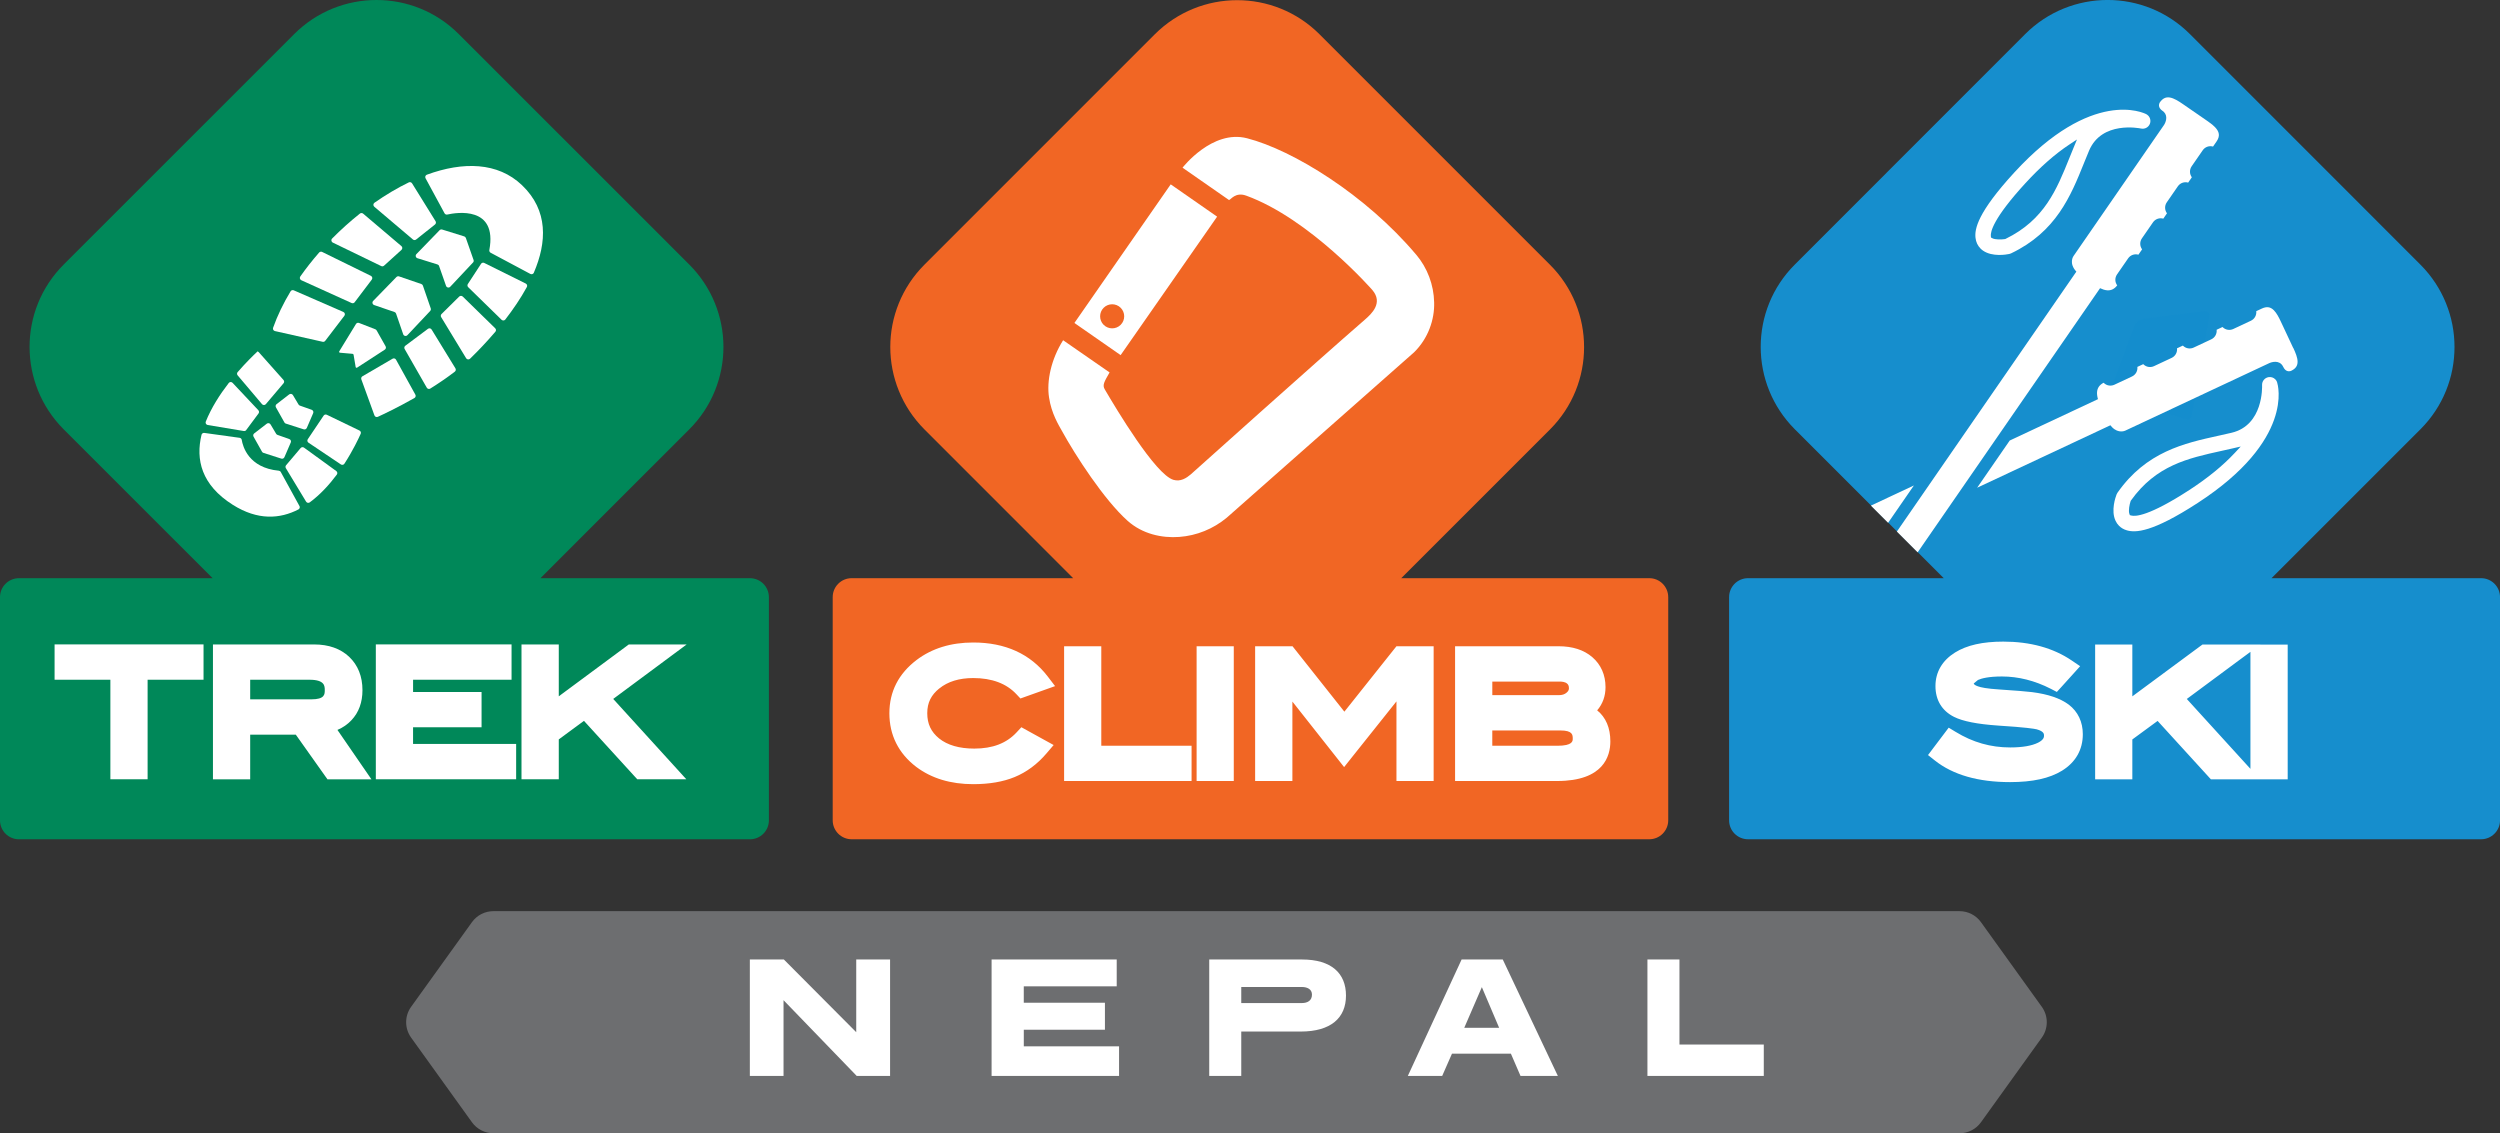 <?xml version="1.0" encoding="UTF-8"?>
<svg xmlns="http://www.w3.org/2000/svg" id="Layer_1" viewBox="0 0 1128.67 511.63">
  <rect x="0" y="0" width="1128.67" height="511.63" fill="#333333" stroke="none"/>
  <defs>
    <style>.cls-1{fill:#6d6e70;}.cls-1,.cls-2,.cls-3,.cls-4,.cls-5,.cls-6{stroke-width:0px;}.cls-2{fill:#148dcd;}.cls-3{fill:#168ecd;}.cls-4{fill:#fff;}.cls-5{fill:#f16624;}.cls-6{fill:#008859;}</style>
  </defs>
  <path class="cls-1" d="m921.82,454.55l-27.48-38.23c-2.24-3.11-5.83-4.96-9.67-4.96H222.75c-3.83,0-7.43,1.84-9.67,4.96l-27.48,38.23c-2.98,4.15-2.98,9.74,0,13.89l27.48,38.23c2.24,3.11,5.83,4.96,9.67,4.96h661.92c3.83,0,7.43-1.84,9.67-4.96l27.48-38.23c2.98-4.15,2.98-9.74,0-13.89Z"></path>
  <path class="cls-6" d="m338.56,261.03h-94.56l67.23-67.24c10.25-10.26,15.38-23.71,15.38-37.16s-5.16-26.92-15.42-37.19L207.1,15.38C196.86,5.12,183.43,0,169.99,0s-26.92,5.13-37.16,15.38L28.74,119.45c-10.27,10.27-15.39,23.72-15.39,37.16s5.12,26.9,15.37,37.19l67.27,67.24H8.56c-4.73,0-8.56,3.83-8.56,8.56v100.75c0,4.73,3.83,8.56,8.56,8.56h330.01c4.73,0,8.56-3.83,8.56-8.56v-100.75c0-4.73-3.83-8.56-8.56-8.56Z"></path>
  <path class="cls-3" d="m1120.11,261.03h-94.59l67.25-67.24c10.25-10.26,15.38-23.71,15.36-37.16,0-13.46-5.16-26.92-15.42-37.19l-104.05-104.07c-10.25-10.25-23.69-15.38-37.14-15.38s-26.93,5.13-37.19,15.38l-104.03,104.07c-10.28,10.27-15.4,23.72-15.4,37.16s5.12,26.9,15.39,37.19l67.25,67.24h-88.35c-4.73,0-8.56,3.83-8.56,8.56v100.75c0,4.73,3.83,8.56,8.56,8.56h330.93c4.73,0,8.56-3.83,8.56-8.56v-100.75c0-4.73-3.83-8.56-8.56-8.56Z"></path>
  <path class="cls-2" d="m997.34,143.21s1.2-3.4-3.38-2.54l-25.44,3.15s-4.22.39-5.03,3.74l-10.76,28.93s-1.33,2.06,2.4,3.05l32.37,9.89s1.54.58,2.07-2.09l7.78-44.13"></path>
  <path class="cls-5" d="m744.58,261.03h-111.96l67.18-67.17c10.25-10.27,15.38-23.72,15.36-37.17,0-13.46-5.13-26.92-15.42-37.19l-104.05-104.05c-10.27-10.25-23.7-15.37-37.15-15.37s-26.87,5.13-37.16,15.37l-104.04,104.05c-10.25,10.27-15.4,23.73-15.4,37.16s5.15,26.92,15.4,37.19l67.16,67.18h-100c-4.73,0-8.56,3.83-8.56,8.56v100.75c0,4.73,3.83,8.56,8.56,8.56h360.09c4.73,0,8.56-3.83,8.56-8.56v-100.75c0-4.73-3.83-8.56-8.56-8.56Z"></path>
  <path class="cls-4" d="m24.64,306.88h25.19v44.94h16.81v-44.94h25.25v-15.94H24.64v15.94Zm275.61-8.7l9.77-7.24h-26.13l-1.06.79-30.56,22.63v-23.42h-16.83v60.88h16.83v-18.01l11.37-8.37,22.87,25.07,1.2,1.31h22.15l-33.01-36.28,23.41-17.36Zm-113.76,30.15h30.92v-15.92h-30.92v-5.53h44.46v-15.94h-61.28v60.88h63.35v-15.95h-46.54v-7.54Zm-34.14,1.2c2.47-1.05,4.6-2.52,6.33-4.39,3.29-3.48,4.96-8.05,4.96-13.54,0-6.21-2.02-11.28-6-15.06h0s0-.01,0-.01c-3.95-3.7-9.26-5.58-15.8-5.58h-45.7v60.89h16.81v-20.17h20.59l13.1,18.48,1.2,1.69h19.85l-4.34-6.3-11.01-16Zm-11.83-13.8h-27.57v-8.85h26.75c6.92,0,6.92,2.84,6.92,4.71s0,4.14-6.1,4.14Z"></path>
  <path class="cls-4" d="m933.98,318.12c-3.86-2.87-9.28-4.71-16.58-5.65-2.51-.31-7.48-.72-14.72-1.19-5.83-.37-8.45-.96-9.63-1.4-.91-.31-1.95-.78-1.95-1.34l1.9-1.56c1.63-.72,4.83-1.57,10.78-1.57,7.45,0,14.9,1.88,22.1,5.57l2.72,1.41,2.09-2.28,5.35-5.92,3.08-3.42-3.82-2.59c-8.33-5.65-18.71-8.51-30.87-8.51-9.34,0-16.46,1.61-21.79,4.92-5.78,3.61-8.84,8.84-8.84,15.15s2.9,11.14,8.39,13.91c3.97,1.99,10.46,3.27,19.81,3.92,12.77.81,16.46,1.45,17.48,1.69,3.33.93,3.33,2.13,3.33,2.86,0,.54,0,1.82-2.68,3.18-2.85,1.41-7.09,2.15-12.57,2.15-8.86,0-16.92-2.31-24.66-7.04l-3.12-1.89-2.19,2.9-4.79,6.34-2.36,3.13,3.08,2.44c8.16,6.49,19.59,9.77,33.97,9.77,10.13,0,17.82-1.68,23.46-5.16,6.15-3.79,9.38-9.49,9.38-16.45,0-5.57-2.19-10.19-6.34-13.37Zm86.49-27.12h0s-26.14,0-26.14,0l-1.07.78-30.58,22.6v-23.38h-16.79v60.84h16.79v-18l11.41-8.37,22.86,25.06,1.2,1.32h17.86s16.81,0,16.81,0v-60.84h-12.35Zm-4.47,56.11l-1.83-2.01-26.9-29.54,23.41-17.34,5.32-3.93v52.82Z"></path>
  <path class="cls-4" d="m497.2,291.76h-16.79v60.84h57.55v-15.92h-40.76v-44.93Zm43.03,60.84h16.78v-60.84h-16.78v60.84Zm-116.17-41.77c3.84-3.13,8.99-4.71,15.31-4.71,8.44,0,15,2.46,19.51,7.3l1.81,1.93,2.49-.89,7.98-2.85,5.18-1.85-3.35-4.38c-7.8-10.15-19.1-15.31-33.6-15.31-10.05,0-18.65,2.65-25.56,7.88-8.16,6.2-12.3,14.3-12.3,24.08s4.08,18.07,12.13,24.2c6.89,5.18,15.52,7.8,25.73,7.8,7.23,0,13.52-1.08,18.71-3.22,5.38-2.22,10.23-5.81,14.39-10.7l3.2-3.75-4.32-2.38-7.51-4.14-2.74-1.52-2.14,2.31c-4.58,4.94-10.82,7.34-19.11,7.34-6.76,0-12.12-1.55-15.91-4.6-3.62-2.96-5.33-6.57-5.33-11.37s1.78-8.23,5.43-11.19Zm205.18-17.55l-22.3,28.02-22.2-28.01-1.2-1.52h-16.89v60.84h16.82v-35.87l20.21,25.6,3.14,3.98,3.15-3.97,20.48-25.69v35.95h16.79v-60.84h-16.79l-1.22,1.52Zm91.83,27.42c2.5-2.9,3.77-6.44,3.77-10.48,0-5.51-2.07-10.19-5.97-13.54-3.8-3.28-8.96-4.92-15.27-4.92h-46.68v60.84h46.09c20.91,0,24.01-11.19,24.01-17.89,0-6.09-2.03-10.84-5.95-14.01Zm-47.35-12.99h30.41c1.07,0,2.49.15,3.35.9.42.37.84.89.84,2.09,0,.58-.14,1.24-1.03,1.99-.89.79-2.03,1.15-3.52,1.15h-30.04v-6.13Zm29.36,28.98h-29.36v-6.91h30.77c5.55,0,5.55,2.06,5.55,3.72,0,1.04,0,3.19-6.96,3.19Z"></path>
  <path class="cls-4" d="m386.56,466l-32.67-32.82h-15.36v52.57h15.21v-34.2l33.04,34.2h15.06v-52.57h-15.28v32.82Zm75.64-1.1h36.64v-12.19h-36.64v-7.41h41.96v-12.12h-56.49v52.57h57.55v-13.35h-43.01v-7.5Zm125.62-31.72h-41.89v52.57h14.46v-20.04h26.83c13.64,0,20.45-6.17,20.45-16.24s-6.59-16.29-19.85-16.29m-.08,19.67h-27.35v-7.26h27.28c2.69,0,4.64,1.1,4.64,3.45,0,2.65-1.94,3.81-4.57,3.81m72.13-19.67l-24.28,52.57h15.51l4.42-10.05h26.6l4.34,10.05h16.86l-24.87-52.57h-18.58Zm1.2,30.83l7.94-18.35,7.8,18.35h-15.74Zm97.15,7.56v-38.4h-14.46v52.57h52.53v-14.17h-38.07Z"></path>
  <path class="cls-4" d="m549.49,97.81l-20.95-14.58-43.48,62.58,20.87,14.52,43.57-62.53Zm-51.23,48.84c-2.12-2.12-2.12-5.57,0-7.69s5.57-2.12,7.69,0,2.12,5.57,0,7.69c-2.12,2.12-5.57,2.12-7.69,0Z"></path>
  <path class="cls-4" d="m639.36,114.96c5.08,6.02,7.93,13.61,8.11,21.53.24,7.88-2.75,16.34-9.01,22.52l-84.58,74.68c-6.15,5.11-13.62,8.14-21.5,8.72-7.83.58-16.6-1.31-23.28-7.26-10.62-9.46-23.66-29.64-29.72-40.68-1.39-2.54-4.68-7.7-5.77-15.02-1.16-7.36.92-17.24,6.35-25.85l20.98,14.54c-2.47,4.32-3.32,5.71-2.18,7.64,5.11,8.71,22.84,38.48,31.03,40.86,3.17.92,5.83-.79,7.79-2.46,0,0,57.13-51.24,78.6-69.85,3.06-2.66,8.37-7.56,3.38-13.41,0,0-28.09-32.12-56.96-42.6-4.82-1.75-6.97,1.87-7.62,1.91-.02.03-.06.08-.08.11l-21.02-14.63s13.38-17.34,29.11-13.29c20.71,5.33,53.59,25.55,76.35,52.54Z"></path>
  <path class="cls-4" d="m213.56,118.52c.29-.31.38-.75.24-1.15l-3.48-9.93c-.12-.34-.39-.6-.73-.71l-9.97-3.1c-.41-.13-.85-.01-1.15.29l-10.47,10.8c-.59.61-.33,1.62.48,1.87l9.02,2.8c.34.11.62.37.73.71l3.14,8.96c.28.8,1.32,1.02,1.9.4l10.29-10.96Z"></path>
  <path class="cls-4" d="m194.22,140.39c.29-.31.38-.75.25-1.15l-3.55-10.31c-.11-.33-.37-.59-.7-.7l-10.06-3.45c-.41-.14-.87-.03-1.18.28l-10.51,10.8c-.58.6-.34,1.59.45,1.86l9.19,3.15c.33.11.59.37.7.7l3.22,9.34c.28.81,1.31,1.03,1.9.41l10.3-10.94Z"></path>
  <path class="cls-4" d="m174.09,156.35l-4.06-7.19c-.13-.23-.33-.4-.58-.5l-7.36-2.86c-.51-.2-1.09,0-1.38.47l-7.55,12.34c-.16.26.01.61.32.63l5.69.5c.23.02.42.19.46.42l.94,5.54c.05.3.39.44.64.28l12.51-8.12c.5-.33.66-.99.37-1.51Z"></path>
  <path class="cls-4" d="m128.4,206.43l2.88-6.68c.26-.6-.04-1.3-.66-1.52l-5.36-1.9c-.25-.09-.46-.26-.59-.49l-2.54-4.25c-.35-.58-1.13-.73-1.67-.32l-5.7,4.4c-.45.34-.57.96-.3,1.45l3.83,6.82c.14.25.37.44.64.52l8.07,2.59c.56.18,1.16-.09,1.39-.63Z"></path>
  <path class="cls-4" d="m138.51,193.21l2.88-6.68c.26-.6-.04-1.3-.66-1.52l-5.36-1.9c-.25-.09-.46-.26-.59-.49l-2.54-4.25c-.35-.58-1.13-.73-1.67-.32l-5.7,4.4c-.45.34-.57.96-.3,1.45l3.83,6.82c.14.25.37.44.64.52l8.07,2.59c.56.18,1.16-.09,1.39-.63Z"></path>
  <path class="cls-4" d="m205.62,166.31l-10.76-17.54c-.35-.57-1.11-.72-1.65-.32l-10.22,7.64c-.46.34-.59.97-.31,1.47l10,17.47c.32.56,1.04.74,1.58.4,3.76-2.35,7.55-4.92,11.08-7.64.46-.35.57-1,.27-1.5Z"></path>
  <path class="cls-4" d="m223.65,149.77c.39-.45.36-1.13-.07-1.55l-14.67-14.33c-.44-.43-1.15-.43-1.59,0l-7.98,7.88c-.37.37-.45.95-.17,1.4l11.27,18.56c.38.62,1.23.73,1.76.23.13-.13.27-.26.4-.39,3.3-3.22,7.16-7.24,11.05-11.81Z"></path>
  <path class="cls-4" d="m146.81,153.9l8.66-11.33c.45-.59.23-1.43-.45-1.73l-22.4-9.77c-.52-.23-1.14-.03-1.43.45-3.28,5.44-5.96,10.97-7.9,16.47-.22.64.17,1.33.83,1.48l21.55,4.84c.43.1.88-.07,1.15-.42Z"></path>
  <path class="cls-4" d="m187.52,178.17l-8.73-15.79c-.31-.56-1.01-.75-1.56-.43l-13.6,7.93c-.47.28-.68.85-.5,1.37l5.92,16.29c.23.62.93.92,1.54.64,2.51-1.15,8.97-4.21,16.5-8.47.54-.31.74-1,.44-1.54Z"></path>
  <path class="cls-4" d="m228.13,144.25c3.54-4.58,6.93-9.54,9.73-14.68.31-.56.08-1.27-.5-1.56l-18.74-9.3c-.52-.26-1.14-.09-1.45.4l-5.95,9.12c-.3.45-.23,1.05.16,1.43l15.06,14.71c.48.47,1.28.42,1.69-.11Z"></path>
  <path class="cls-4" d="m196.64,99.87l-10.61-17.1c-.31-.49-.94-.68-1.46-.43-5.22,2.53-10.44,5.64-15.52,9.19-.61.43-.65,1.32-.08,1.8l17.45,14.79c.41.35,1.02.36,1.44.02l8.52-6.78c.45-.36.56-1,.26-1.49Z"></path>
  <path class="cls-4" d="m181.23,111.11l-17.29-14.66c-.41-.35-1.02-.36-1.45-.03-4.37,3.48-8.59,7.26-12.56,11.28-.55.55-.38,1.48.32,1.82l21.87,10.61c.42.2.91.13,1.26-.18l7.88-7.14c.51-.46.49-1.26-.03-1.71Z"></path>
  <path class="cls-4" d="m241.01,123.12c5.88-13.72,6.62-28.09-5.36-39.53-10.89-10.41-26.59-10.71-42.93-4.72-.65.24-.93,1-.6,1.61l8.57,15.81c.24.44.74.68,1.24.57,4.17-.93,22.72-3.98,18.99,16.02-.09.49.14.99.58,1.22l17.94,9.57c.58.31,1.32.06,1.58-.55Z"></path>
  <path class="cls-4" d="m160.11,136.46l7.74-10.22c.43-.57.24-1.39-.4-1.7l-22.01-10.8c-.46-.23-1.02-.12-1.36.27-3.06,3.5-5.91,7.12-8.51,10.82-.41.58-.18,1.39.47,1.69l22.71,10.29c.48.22,1.05.07,1.37-.35Z"></path>
  <path class="cls-4" d="m152.07,214.26c.38-.51.26-1.22-.25-1.59l-14.56-10.57c-.48-.35-1.15-.27-1.53.18l-6.57,7.76c-.32.37-.36.9-.11,1.32l9.14,15.12c.34.57,1.1.73,1.63.34,4.75-3.49,8.86-8.02,12.25-12.56Z"></path>
  <path class="cls-4" d="m155.48,209.36c3.88-5.99,6.39-11.34,7.36-13.51.25-.56,0-1.21-.55-1.48l-14.75-7.12c-.51-.25-1.12-.08-1.43.39l-7.15,10.65c-.35.52-.21,1.23.31,1.57l14.63,9.82c.52.35,1.24.21,1.58-.32Z"></path>
  <path class="cls-4" d="m135.19,228.45l-8.43-15.36c-.18-.33-.52-.54-.89-.58-13.69-1.31-16.26-11.01-16.73-13.91-.08-.49-.47-.87-.96-.94l-15.94-2.21c-.57-.08-1.12.28-1.26.85-2.68,11.12-.13,22.62,14.14,31.62,11.28,7.11,21.26,6.38,29.62,2.07.56-.29.76-.99.46-1.55Z"></path>
  <path class="cls-4" d="m111.16,194.14l5.56-7.48c.33-.44.29-1.05-.08-1.45l-11.65-12.38c-.48-.51-1.3-.48-1.72.08-3.98,5.14-7.85,11.14-10.37,17.44-.27.67.17,1.41.88,1.53l16.29,2.71c.42.07.84-.1,1.1-.44Z"></path>
  <path class="cls-4" d="m128.01,173.04c.37-.43.36-1.07-.02-1.49l-11.15-12.54-.52-.4c-2.06,1.92-5.4,5.2-9.03,9.38-.37.42-.37,1.05,0,1.48l11,12.99c.45.54,1.28.54,1.73,0l7.99-9.43Z"></path>
  <path class="cls-4" d="m1027.9,172.22c-.17-.36-.4-.69-.69-.98-.81-.81-1.97-1.17-3.1-.96-1.71.32-2.93,1.86-2.85,3.6.03.74.61,18.08-13.74,21.49-1.89.45-3.81.87-5.68,1.29l-.42.09c-15.23,3.36-32.49,7.17-45.45,25.71-.16.23-.29.47-.39.73-.46,1.18-2.65,7.29-.48,11.93.4.86.94,1.63,1.58,2.27.96.96,2.16,1.65,3.56,2.05,3.85,1.1,11.35,1.02,31.94-12.36,43.73-28.41,36.21-53.39,35.87-54.44-.05-.14-.1-.28-.16-.41Zm-19.08,32.37c-5.29,5.67-12.16,11.27-20.42,16.64-18.29,11.88-24.42,12.01-26.21,11.51l-.63-.17-.22-.62c-.5-1.41.07-4.23.55-5.66l.06-.18.11-.16c11.35-15.87,25.69-19.04,40.88-22.39,1.56-.35,3.12-.69,4.68-1.05l4-.92-2.8,3.01Z"></path>
  <path class="cls-4" d="m894.13,112.2c.35.35.73.67,1.15.96,4.22,2.91,10.6,1.76,11.84,1.5.27-.05.53-.14.78-.26,20.43-9.72,27.04-26.11,32.87-40.58l.16-.4c.71-1.77,1.45-3.59,2.21-5.39,5.72-13.57,22.74-10.15,23.47-10,1.7.37,3.43-.58,4.02-2.21.46-1.27.14-2.7-.81-3.65-.15-.15-.31-.28-.48-.4-.12-.08-.25-.16-.37-.23-.98-.51-24.38-12.05-59.62,26.38-16.59,18.09-17.92,25.48-17.47,29.46.22,1.92.98,3.54,2.26,4.82Zm20.35-29.57c6.66-7.26,13.31-13.11,19.78-17.39l3.43-2.27-1.57,3.8c-.61,1.48-1.21,2.96-1.81,4.44-5.81,14.42-11.3,28.04-28.83,36.62l-.17.08-.19.03c-1.5.23-4.37.32-5.68-.4l-.57-.32-.07-.65c-.19-1.85.95-7.88,15.68-23.95Z"></path>
  <path class="cls-4" d="m976.3,50.03c.23.16.44.34.63.52,1.92,1.92.84,4.73,0,5.95l-40.83,59.13c-.09.13-2.19,3.23,1.31,7l-81.03,117.35,9.38,9.38,82.35-119.25c1.15.55,2.19.87,3.14.95,1.83.16,3.33-.57,4.6-2.23-1.08-1.45-1.13-3.43-.08-4.94l5-7.24c1.05-1.52,2.92-2.17,4.66-1.67l1.66-2.41c-1.08-1.45-1.13-3.43-.09-4.95l5-7.24c1.05-1.52,2.92-2.17,4.66-1.67l1.66-2.41c-1.08-1.45-1.13-3.43-.09-4.95l5-7.24c1.05-1.52,2.92-2.17,4.66-1.67l1.66-2.41c-1.08-1.45-1.13-3.43-.09-4.95l5-7.24c1.05-1.52,2.91-2.17,4.66-1.67l1.56-2.26c1.67-2.42,1.42-4.41-.83-6.66-1.05-1.05-2.45-2.05-3.55-2.81l-10.8-7.46c-1.96-1.35-4.02-2.64-5.86-2.96-1.84-.31-3.29.39-4.55,2.22-.04.07-1.08,1.63.5,3.22.2.2.44.4.71.59Z"></path>
  <polygon class="cls-4" points="852.42 236.03 864.06 219.17 844.65 228.27 852.42 236.03"></polygon>
  <path class="cls-4" d="m1035.3,157.08l-5.57-11.88c-.9-1.92-1.91-3.88-3.16-5.13-1.56-1.56-3.24-1.79-5.46-.75l-2.48,1.16c.2,1.8-.75,3.54-2.42,4.32l-7.96,3.73c-1.61.76-3.55.42-4.81-.85-.02-.02-.04-.04-.05-.05l-2.65,1.24c.2,1.8-.75,3.54-2.42,4.32l-7.96,3.73c-1.61.76-3.55.42-4.81-.85-.02-.02-.04-.04-.05-.06l-2.65,1.24c.2,1.8-.75,3.54-2.42,4.32l-7.97,3.73c-1.61.76-3.55.42-4.81-.85-.02-.02-.04-.04-.05-.05l-2.65,1.24c.2,1.8-.75,3.54-2.42,4.32l-7.96,3.73c-1.62.76-3.55.42-4.81-.85-.02-.02-.03-.03-.05-.05-1.84.95-2.81,2.32-2.96,4.16-.08.95.06,2.03.41,3.25l-39.84,18.68-14.71,21.31,60.16-28.2c.26.34.53.65.81.93,2.89,2.89,5.75,1.57,5.88,1.51l65.06-30.5c.14-.06,3.4-1.56,5.45.49.33.33.6.73.82,1.19.24.51.53.94.84,1.25,1.22,1.22,2.65.6,2.71.57,2.01-.94,2.95-2.25,2.94-4.12,0-1.87-.94-4.12-1.95-6.27Z"></path>
</svg>
